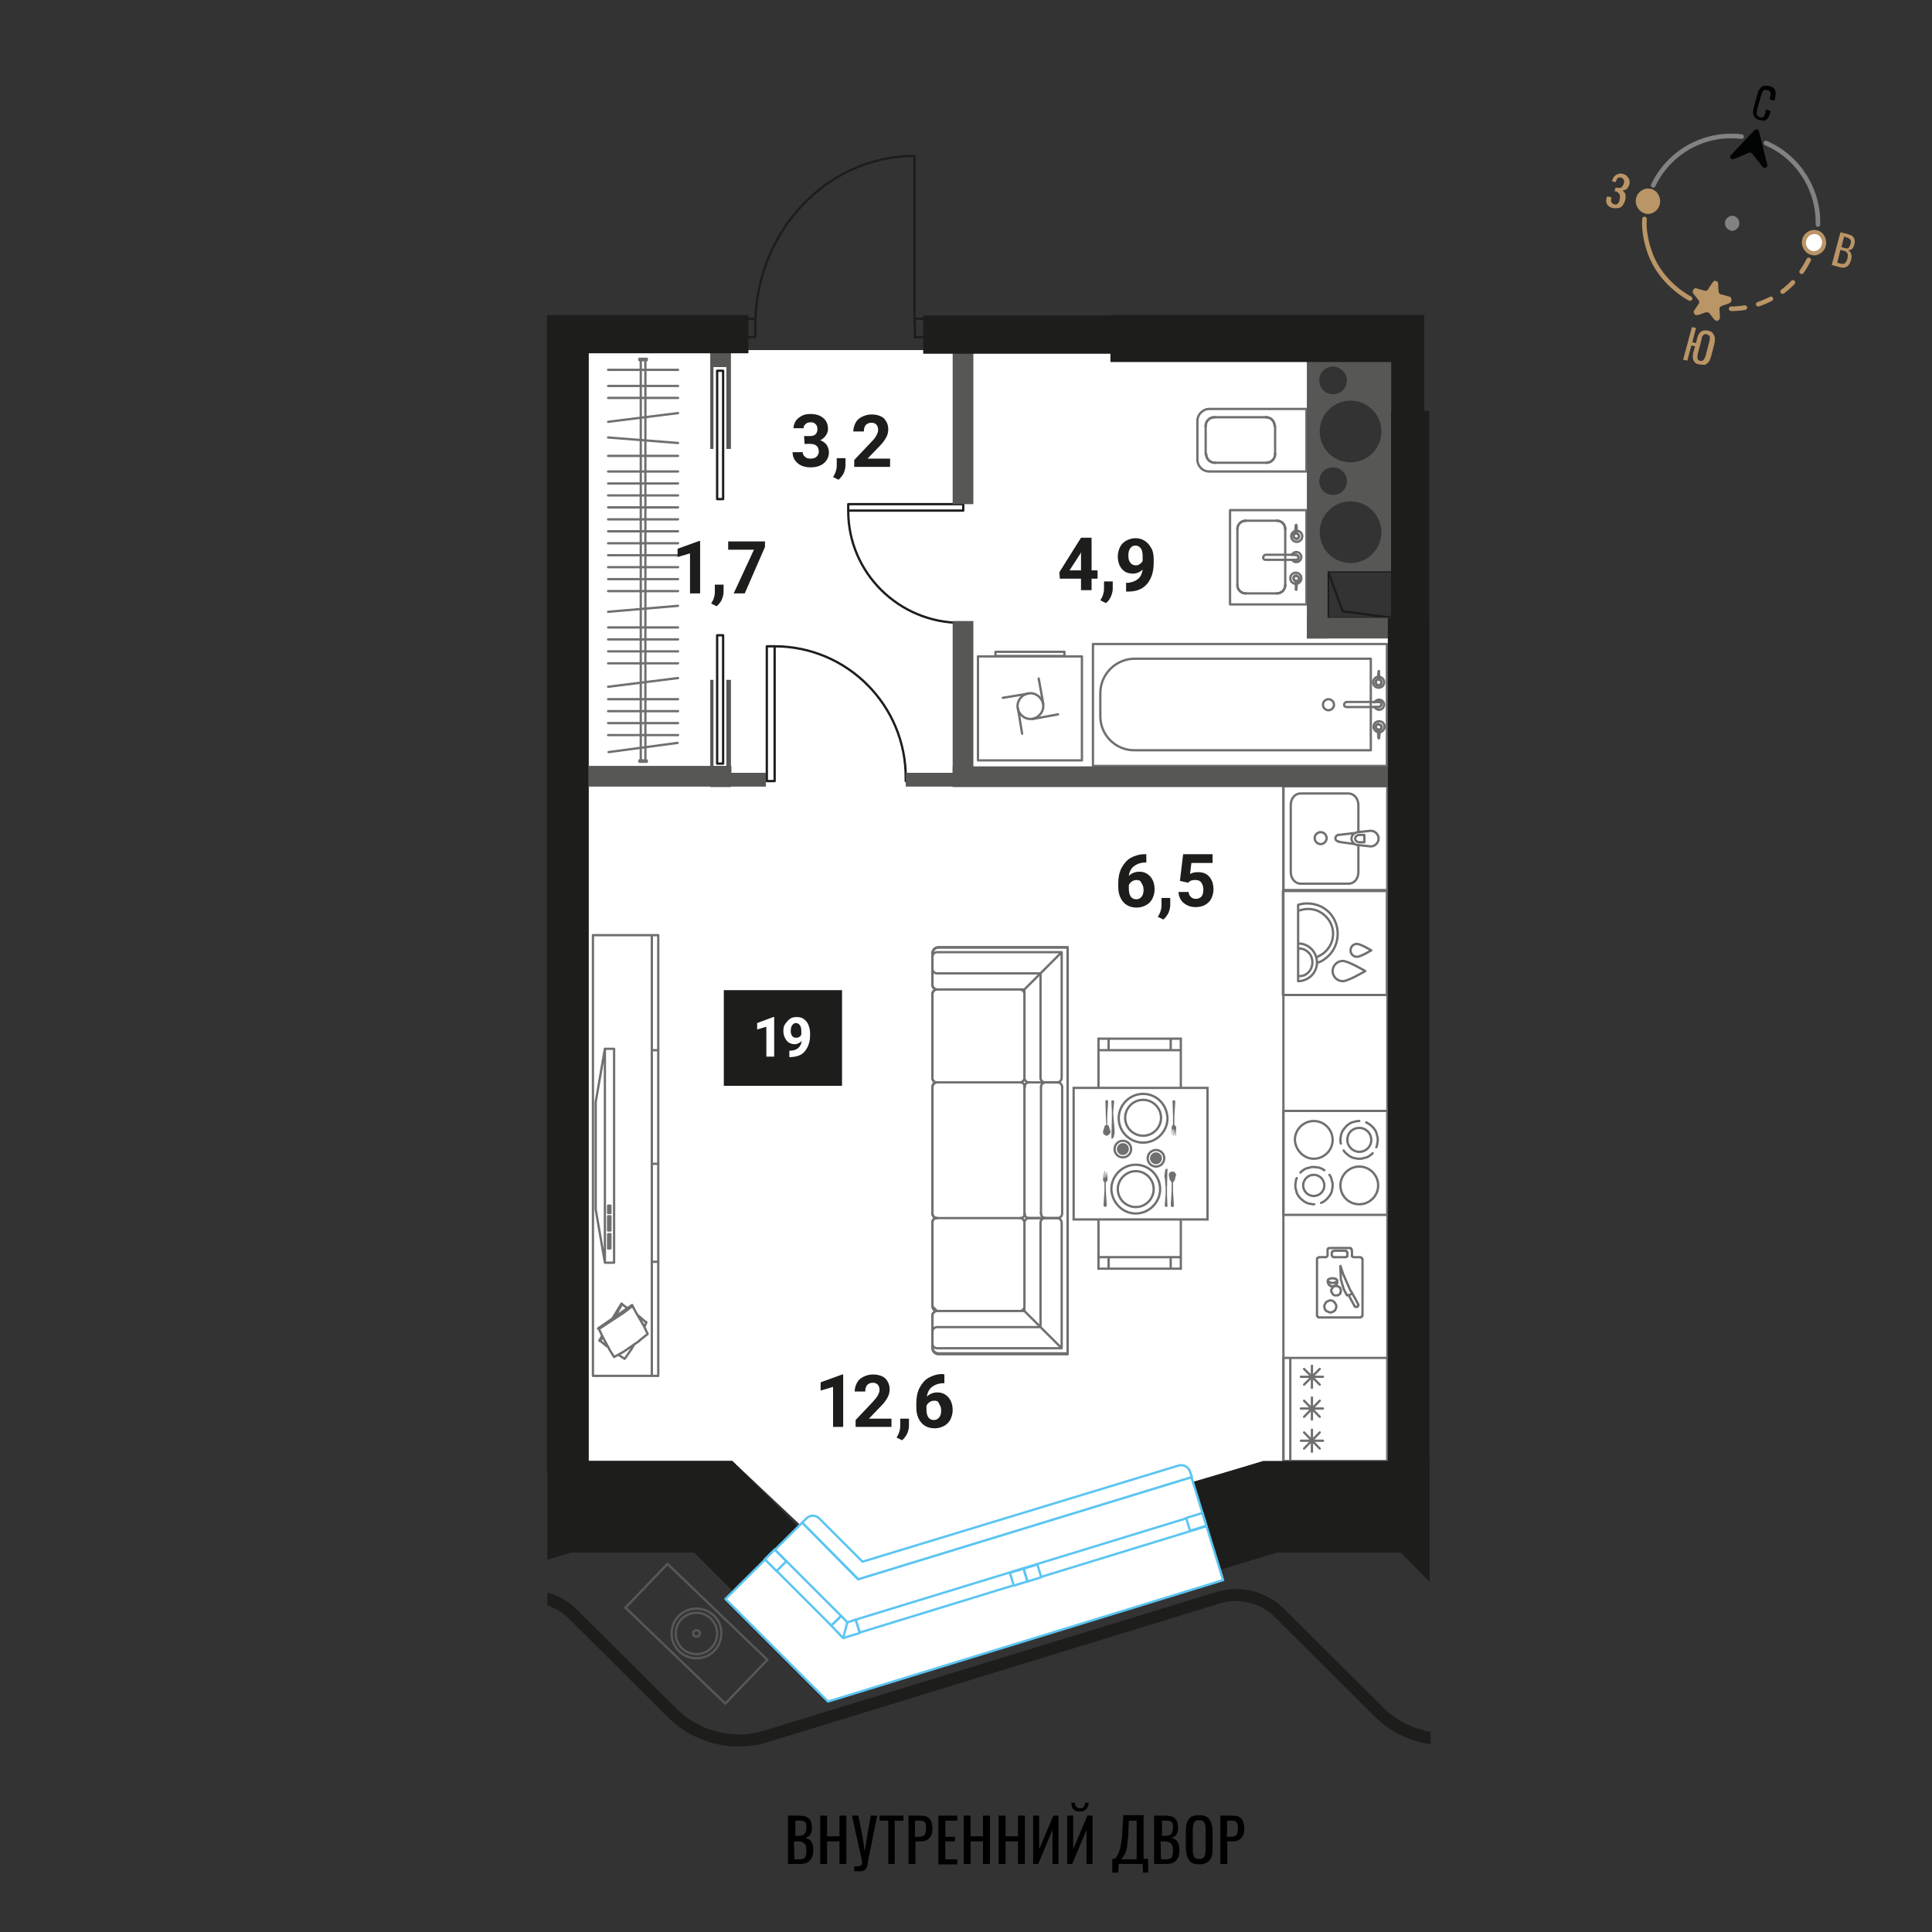 <svg version="1.1" id="Layer_1" xmlns="http://www.w3.org/2000/svg" x="0" y="0" viewBox="0 0 420 420" style="enable-background:new 0 0 420 420" xml:space="preserve"><rect x="0" y="0" width="420" height="420" fill="#333333" stroke="none"/><style>.st0{fill:#fff}.st1{stroke-linecap:round;stroke-linejoin:round;fill:none;stroke:#706f6f;stroke-width:.5;stroke-miterlimit:10}.st3{fill:#706f6f}.st4{fill:none;stroke:#1d1d1b;stroke-width:.5;stroke-linecap:round;stroke-linejoin:round;stroke-miterlimit:10}.st6{fill-rule:evenodd;clip-rule:evenodd;fill:#575756}.st7{fill:#1d1d1b}.st10{stroke-miterlimit:10}.st10,.st11,.st9{stroke-width:.5;stroke-linecap:round;stroke-linejoin:round}.st9{fill:none;stroke:#575756;stroke-miterlimit:10}.st10,.st11{fill:#fff;stroke:#5bc5f2}.st11{stroke-miterlimit:10}.st18{fill:#ba9566}.st19{fill:#818383}</style><g id="Layer_1_00000077298377098081950180000000400941745383957687_"><path class="st0" d="M128 76.1h157.6v61.6h16.8v180h-27.8l-88.1 25.6-27.3-25.7H128z"/><path class="st1" d="M237.6 140h63.9v26.5h-63.9z"/><path class="st1" d="M239.2 150.7v5c0 4.1 3.3 7.4 7.4 7.4H298v-19.9h-51.5c-4 .1-7.3 3.4-7.3 7.5z"/><path class="st1" d="M288.8 152c-.6 0-1.2.5-1.2 1.2 0 .6.5 1.2 1.2 1.2.6 0 1.2-.5 1.2-1.2s-.6-1.2-1.2-1.2zm10 .6h.9m0 1.1c.3 0 .6-.3.6-.6s-.2-.6-.6-.6m0 1.2h0m0 0h-.9"/><path class="st1" d="M298.8 153.7c.2.3.6.6 1 .6.6 0 1.1-.5 1.1-1.1s-.5-1.1-1.1-1.1c-.4 0-.8.2-1 .6m0-.1h0"/><path class="st1" d="M299.7 152.6h-6.9c-.3 0-.6.3-.6.6h0c0 .3.2.5.5.5h6.9m.1 0c.3 0 .6-.3.6-.6s-.2-.6-.6-.6m0 .1h0m.1-4.9v-.6m-.1 1.9c.4 0 .6-.3.6-.7 0-.3-.2-.6-.6-.6m-.1 0c-.3 0-.6.3-.6.6 0 .4.3.7.6.7m0-1.9v.6m0-.6h0m0 0h0m0 0h0"/><path class="st1" d="M299.6 147.1c-.6.1-1.1.6-1.1 1.2 0 .7.5 1.2 1.2 1.2s1.2-.5 1.2-1.2c0-.6-.5-1.1-1.1-1.2m.1 0h0"/><path class="st1" d="M299.7 149c.4 0 .6-.3.6-.7s-.3-.6-.6-.6m0 0c-.4 0-.6.3-.6.6 0 .4.3.7.6.7m.1-3.1c0-.1 0-.1 0 0h-.1m0 0h0M299.7 145.9c0 .3-.1.7-.1 1v.8m0 0h0m.2 0h0-.2m.2 0h0m0 0v-.8c0-.3 0-.7-.1-1m.1 0h0m.1 13.3h0m0 0c.6-.1 1.1-.6 1.1-1.2 0-.7-.5-1.2-1.2-1.2s-1.2.5-1.2 1.2c0 .6.5 1.1 1.1 1.2m-.1 0h0m0 0h0m0 0h0m0-.5v.6"/><path class="st1" d="M299.7 157.4c-.4 0-.6.3-.6.6s.2.6.5.6m.2.1c.3 0 .6-.3.6-.6 0-.4-.3-.6-.6-.6m.1 1.7v-.6"/><path class="st1" d="M299.7 157.4c-.4 0-.6.3-.6.6 0 .4.3.6.6.6m0 .1c.4 0 .6-.3.6-.6 0-.4-.3-.6-.6-.6m.1 3h0m0 0c0-.3.1-.7.1-1v-.8m-.1 0h0m-.2 0c.1 0 .1 0 0 0h.2m-.2 0h0m0 0v.8c0 .3 0 .7.1 1m0 0h0m0 0h.1m-32.4-49.6H284v20.5h-16.6zm12 15.2v1.1m0-1.1v1.1m-1.8 1.8h0m0 0h-6.8m6.8 0h-6.8m-1.8-1.8h0m0 0v-1.1m0 1.1v-1.1m0 0V115m0 11.1V115m1.8-1.8h0m0 0h6.8m-6.8 0h6.8m1.8 1.8h0m0 0v11.1m0-11.1v11.1"/><path class="st1" d="M277.6 129c1 0 1.8-.8 1.8-1.8"/><path class="st1" d="M277.6 129c1 0 1.8-.8 1.8-1.8m-10.4 0c0 1 .8 1.8 1.8 1.8"/><path class="st1" d="M269 127.2c0 1 .8 1.8 1.8 1.8m0-15.8c-1 0-1.8.8-1.8 1.8"/><path class="st1" d="M270.8 113.2c-1 0-1.8.8-1.8 1.8m10.4 0c0-1-.8-1.8-1.8-1.8"/><path class="st1" d="M279.4 115c0-1-.8-1.8-1.8-1.8m3.3 7.4h.9m0 1.1c.3 0 .5-.2.5-.5s-.2-.5-.5-.5m0 1h0m0 0h-.9"/><path class="st1" d="M280.9 121.7c.2.3.5.5.9.5.6 0 1.1-.5 1.1-1.1s-.5-1.1-1.1-1.1c-.4 0-.7.2-.9.5m0 .1h0"/><path class="st1" d="M281.8 120.6h-6.6c-.3 0-.6.3-.6.6h0c0 .3.2.5.5.5h6.7m0 0c.3 0 .5-.2.5-.5s-.2-.5-.5-.5m0-.1h0m.1-4.7v-.5m-.1 1.8c.3 0 .6-.3.6-.6s-.2-.6-.5-.6m-.2-.1c-.3 0-.5.3-.5.6s.3.6.6.6m-.1-1.7v.5m0-.5h0m0 0h0m0 0h0"/><path class="st1" d="M281.7 115.4c-.6.1-1 .6-1 1.2s.5 1.2 1.2 1.2c.6 0 1.2-.5 1.2-1.2 0-.6-.4-1.1-1-1.2m-.2 0h0"/><path class="st1" d="M281.8 117.2c.3 0 .6-.3.6-.6s-.3-.6-.6-.6m0-.1c-.3 0-.6.3-.6.6s.3.6.6.6m0-2.9s0-.1 0 0h-.1m0 0h0"/><path class="st1" d="M281.7 114.2c0 .3-.1.6-.1 1v.8m.1-.1h0m.2 0c-.1 0-.1 0 0 0h-.2m.2 0h0m0 0v-.8c0-.3 0-.6-.1-1m0 .1h0m.1 12.7h0m0 0c.6-.1 1-.6 1-1.2s-.5-1.2-1.2-1.2c-.6 0-1.2.5-1.2 1.2 0 .6.4 1.1 1 1.2m.2 0h0m0 0h0m0 0h0m0-.5v.5"/><path class="st1" d="M281.8 125.1c-.3 0-.6.3-.6.6s.2.6.5.6m.2.1c.3 0 .5-.3.5-.6s-.3-.6-.6-.6m.1 1.7v-.5"/><path class="st1" d="M281.8 125.1c-.3 0-.6.3-.6.6s.3.6.6.6m0 .1c.3 0 .6-.3.6-.6s-.3-.6-.6-.6m0 2.9h0"/><path class="st1" d="M281.8 128.1c0-.3.1-.6.1-1v-.8m0 .1h0m-.2 0s.1 0 0 0h.2m-.2 0h0m0 0v.8c0 .3 0 .6.1 1m-.1-.1h0"/><path class="st1" d="M281.7 128.1s.1.1 0 0h.1m-21.5-32.4v-4.2c0-1.4 1.2-2.6 2.6-2.6H284v13.6h-21.1c-1.5 0-2.6-1.2-2.6-2.6h0v-4.2h0zm16.9 0v-3.1m0 3.1v-3.1m-2-1.9h0m0 0h-11.1m11.1 0h-11.1m-2 1.9h0m0 0v3.1m0-3.1v3.1m0 0v3m0-3v3m2 1.9h0m0 0h11.1m-11.1 0h11.1m2-1.9h0m0 0v-3m0 3v-3"/><path class="st1" d="M275.2 90.7c1.1 0 1.9.9 1.9 1.9"/><path class="st1" d="M275.2 90.7c1.1 0 1.9.9 1.9 1.9m-15 0c0-1.1.9-1.9 1.9-1.9"/><path class="st1" d="M262.1 92.6c0-1.1.9-1.9 1.9-1.9m.1 9.9c-1.1 0-1.9-.9-1.9-1.9"/><path class="st1" d="M264.1 100.6c-1.1 0-1.9-.9-1.9-1.9m15 0c0 1.1-.9 1.9-1.9 1.9"/><path class="st1" d="M277.2 98.7c0 1.1-.9 1.9-1.9 1.9m-62.7 42.1h22.6v22.6h-22.6zm3.8-1h15v.9h-15zm7.1 9.1-5.5.9m6.5 4.6 5.5-1m-8.7-1.3.9 5.5m4.6-6.5-1-5.5"/><path class="st1" d="M221.2 153.5c0 1.5 1.3 2.8 2.8 2.8s2.8-1.3 2.8-2.8-1.3-2.8-2.8-2.8-2.8 1.3-2.8 2.8m57.8 17.1h22.6v147H279z"/><path class="st1" d="M279 295.2h22.6v22.6H279zm8.6 18h-4.8m2.4 2.4v-4.8m1.7 4.1-3.4-3.5m3.4 0-3.4 3.5m4.1-8.7h-4.8m2.4 2.4v-4.8m1.7 4.2-3.4-3.5m3.4 0-3.4 3.5m4.1-8.7h-4.8m2.4 2.4v-4.8m1.7 4.1-3.4-3.4m3.4 0-3.4 3.4m-3-5.8v22.4m-1.5-76.1h22.6v22.6H279z"/><path class="st1" d="M287.2 261.5c.2-.1.5-.2.7-.4.2-.1.4-.3.6-.5s.3-.4.5-.6c.1-.2.3-.4.4-.7.1-.2.2-.5.2-.8.1-.3.1-.5.1-.8s0-.6-.1-.8c-.1-.3-.1-.5-.2-.8-.1-.2-.2-.5-.4-.7m-7.1.7c-.1.2-.2.5-.2.8-.1.3-.1.5-.1.8s0 .6.1.8c.1.3.1.5.2.8.1.2.2.5.4.7.1.2.3.4.5.6s.4.3.6.5c.2.1.4.3.7.4.2.1.5.2.8.2.3.1.5.1.8.1m2.2-7.4c-.2-.1-.4-.3-.7-.4-.2-.1-.5-.2-.8-.2-.3-.1-.5-.1-.8-.1s-.6 0-.8.1c-.3.1-.5.1-.8.2-.2.1-.5.2-.7.4-.2.1-.4.3-.6.5"/><circle class="st1" cx="285.6" cy="257.7" r="2.3"/><path class="st1" d="M295.5 261.8c2.2 0 4.1-1.8 4.1-4.1 0-2.2-1.8-4.1-4.1-4.1-2.2 0-4.1 1.8-4.1 4.1s1.8 4.1 4.1 4.1zm-9.9-9.9c2.2 0 4.1-1.8 4.1-4.1 0-2.2-1.8-4.1-4.1-4.1-2.2 0-4.1 1.8-4.1 4.1.1 2.2 1.9 4.1 4.1 4.1zm9.9-8.2c-.3 0-.6 0-.8.1-.3.1-.5.1-.8.2-.2.1-.5.2-.7.4-.2.1-.4.3-.6.5s-.3.4-.5.6c-.1.2-.3.4-.4.7-.1.2-.2.5-.2.8-.1.3-.1.5-.1.8s0 .6.1.8m7.7.8c.1-.2.2-.5.2-.8.1-.3.1-.5.1-.8s0-.6-.1-.8c-.1-.3-.1-.5-.2-.8-.1-.2-.2-.5-.4-.7-.1-.2-.3-.4-.5-.6-.2-.2-.4-.3-.6-.5-.2-.1-.4-.3-.7-.4m-4.9 6.1c.1.2.3.4.5.6.2.2.4.3.6.5.2.1.4.3.7.4.2.1.5.2.8.2.3.1.5.1.8.1s.6 0 .8-.1c.3-.1.5-.1.8-.2.2-.1.5-.2.7-.4.2-.1.4-.3.6-.5"/><path class="st1" d="M295.5 250.4c1.4 0 2.6-1.1 2.6-2.6 0-1.4-1.1-2.6-2.6-2.6s-2.6 1.1-2.6 2.6c0 1.4 1.2 2.6 2.6 2.6zm-16.6-56.7h22.6v22.6h-22.6z"/><path class="st1" d="M286.4 209.3c1-.3 1.8-.9 2.5-1.6 1.2-1.2 1.9-2.9 1.9-4.7s-.7-3.5-1.9-4.7c-1.2-1.2-2.9-1.9-4.7-1.9-.7 0-1.3.1-2 .3v16.6c1.1 0 2.2-.5 2.9-1.2.8-.8 1.2-1.8 1.2-2.9 0-1.1-.5-2.2-1.2-2.9-.8-.8-1.8-1.2-2.9-1.2"/><path class="st1" d="M286.4 208c.7-.3 1.3-.7 1.8-1.2 1-1 1.6-2.3 1.6-3.8s-.6-2.8-1.6-3.8-2.3-1.6-3.8-1.6c-.6 0-1.2.1-1.8.3m-.1 14.3c.8 0 1.5-.3 2-.9.5-.5.8-1.3.8-2.1s-.3-1.6-.8-2.1-1.2-.9-2-.9m9.4 2.7c-1.2 0-2.2 1-2.2 2.2s1 2.2 2.2 2.2 4.9-2.2 4.9-2.2-3.7-2.2-4.9-2.2zm3.1-3.7c-.8 0-1.4.6-1.4 1.4 0 .8.6 1.4 1.4 1.4s3.1-1.4 3.1-1.4-2.3-1.4-3.1-1.4zm-16-34.3h22.6v22.6H279z"/><path class="st1" d="M295.3 180.7V175c0-1.4-1-2.5-2.1-2.5h-10.5c-1.2 0-2.1 1.1-2.1 2.5v14.6c0 1.4 1 2.5 2.1 2.5h10.5c1.2 0 2.1-1.1 2.1-2.5v-5.8"/><path class="st1" d="M287.1 180.9c-.7 0-1.3.6-1.3 1.3s.6 1.3 1.3 1.3c.7 0 1.3-.6 1.3-1.3s-.6-1.3-1.3-1.3zM298 184h0m0 0c.9 0 1.7-.8 1.7-1.7s-.8-1.7-1.7-1.7m-2.8.3 2.8-.3m-2.8.3h0m0 0c-.2 0-.4.1-.6.2m-3.6.4 3.5-.4m-3.5.4h0m0 0c-.4 0-.7.4-.7.7 0 .4.3.7.7.7m3.5.6-3.5-.5m3.5.5h0m0 0c.2.1.4.2.6.2m2.9.3-2.8-.3m1.4-2.2h-1.1m0 1.6h1.1m0 0v-1.6m-1.1 0c-.5 0-.9.4-.9.8s.4.8.9.8m-1-2c-.4.3-.7.7-.7 1.2s.3.9.7 1.2m-5.8 94.8v.1m0 0-.1.2m0 0 .1.2m0 0v.2m0 0 .1.1m0 0 .1.2m0 0 .1.1m0 0 .2.1m0 0 .1.1m0 0h.2m0 0 .2.1m0 0 .2-.1m0 0h.1m0 0 .2-.1m0 0 .1-.1m0 0 .2-.1m0 0 .1-.2m0 0 .1-.1m0 0v-.2m0 0v-.2m0 0v-.2m0 0v-.1m-1.2.6h-.1m.1 0h0m.1 0h-.1m.1 0h0m.1 0h-.1m.1 0h0m.1 0h-.1m.1 0h0m.1 0h-.1m-.5 0-.1-.1m.2.1-.1-.1m.1.1h0m.6 0h-.1m.2 0h-.1m.1-.1v.1m-1-.1h-.1m.2 0h-.1m1.1 0h-.1m.2 0h-.1m-1.2-.1h-.1m.1.1v-.1m1.4 0-.1.1m.2-.1h-.1m-1.5 0-.1-.1m1.8 0-.1.1m-1.7-.1-.1-.1m2 0-.1.1m-1.9-.2h0m0 .1v-.1m2 0v.1m0-.1h0m-2 0v-.1m2 0v.1m-2-.1v-.1m0 .1h0m2 0h0m-.1-.1.1.1m-1.9-.2h0m-.1.1.1-.1m1.7 0 .1.1m-.1-.1h0m-1.5-.1h0m-.2.1.2-.1m1.4 0 .1.1m-.2-.1h.1m-1.3 0 .2-.1m-.3.1h.1m1.1 0h.1m-.2-.1.1.1m-.5-.1h.1m-.2 0h.1m-.3 0h.2m-.3 0h.1m.5 0h.2m-.3 0h.1m-.5 4.8h-.2m0 0h-.2m0 0-.2.1m0 0-.2.1m0 0-.2.1m0 0-.2.2m0 0-.1.2m0 0-.1.2m0 0-.1.2m0 0v.2m0 0v.2m0 0 .1.3m0 0 .1.2m0 0 .1.2m0 0 .2.1m0 0 .2.1m0 0 .2.1m0 0 .2.1m0 0h.2m0 0h.2m0 0 .3-.1m0 0 .2-.1m0 0 .1-.1m0 0 .2-.1m0 0 .1-.2m0 0 .1-.2m0 0 .1-.3m0 0v-.2m0 0v-.2m0 0-.1-.2m0 0-.1-.2m0 0-.1-.2m0 0-.2-.2m0 0-.1-.1m0 0-.2-.1m0 0-.3-.1m1.2-3.1-.1-.1m0 0-.2.1m0 0h-.2m0 0-.2.1m0 0-.1.1m0 0-.1.1m0 0-.1.2m0 0-.1.1m0 0-.1.2m0 0v.2m0 0v.2m0 0 .1.1m0 0 .1.2m0 0 .1.2m0 0 .1.1m0 0 .1.1m0 0 .2.1m0 0h.2m0 0h.2m0 0h.1m0 0h.2m0 0 .2-.1m0 0 .1-.1m0 0 .2-.1m0 0 .1-.2m0 0v-.2m0 0 .1-.1m0 0v-.2m0 0v-.2m0 0-.1-.2m0 0v-.1m0 0-.1-.2m0 0-.2-.1m0 0-.1-.1m0 0-.2-.1m0 0h-.2m2.8-8.3h-4.3m7.1 14.6v-12.1m0 0v-.1m0 0-.1-.1m0 0v-.1m0 0h-.1m0 0-.1-.1m0 0h0m0 0-.1-.1m0 0h-.1m0 0h-1.4m-1.8 0H290m-1.9 0h-1.3m7.5 0h-.1m0 0h0m0 0-.1-.1m0 0h-.1m0 0-.1-.1m0 0v-.1m0 0v-.1m0 0v-.1m0 0v-1m0 0-.1-.1m0 0v-.1m0 0v-.1m0 0-.1-.1m0 0h-.1m0 0v-.1m0 0h-.1m0 0h-.1m-4.3 0h-.1m0 0h-.1m0 0-.1.1m0 0h-.1m.1 0-.1.1m0 0-.1.1m0 0v.1m0 0v.1m0 0v1m0 0v.1m0 0v.1m0 0-.1.1m0 0-.1.1m0 0h0m0 0-.1.1m0 0h-.1m0 0h-.1m-1.3 0h-.1m0 0-.1.1m0 0h-.1m0 0-.1.1m0 0h0m0 0-.1.1m0 0v.1m0 0v.1m0 0v12.1m0 0v.1m0 0v.1m0 0 .1.1m0 0h0m0 0 .1.1m0 0 .1.1m0-.1.1.1m0 0h.1m0 0h8.9m0 0h.1m0 0 .1-.1m0 0h0m0 0 .1-.1m0 0h.1m0 0v-.1m0 0 .1-.1m0 0v-.1m-6.2-14h2.5m0 0h.1m0 0v.1m0 0h.1m0 0 .1.1m0 0 .1.1m0 0h0m0 0v.1m0 0v.1m0 0v.4m0 0v.1m0 0v.1m0 0-.1.1m.1 0-.1.1m0 0h-.1m0 0-.1.1m0 0h0m0 0h-.1m-2.5 0h-.1m0 0h-.1m0 0-.1-.1m0 0h0m0 0-.1-.1m0 0v-.1m0 0-.1-.1m0 0v-.1m0 0v-.4m0 0v-.1m0 0 .1-.1m0 0v-.1m0 .1.1-.1m0 0v-.1m0 0h.1m0 0 .1-.1m0 0h.1m1.4 3.3v1m0 0 .1 2m0 0 .6 2m0 0 .7 1.4m0 0h0m0 0 .1-.1m0 0h0m0 0h.1m0 0 .1.1m0 0h0m0 0h.1m0 0h0m.8-.4-.5-.8m0 0L292 277m0 0-.6-1.8m1.8 6.4 1.2 2.2m0 0v.1m0 0h.1m0 0v.1m0 0 .1.1m0 0h0m0 0h.1m0 0h.1m0 0h.1m0 0h0m0 0h.1m0 0h.1m0 0v-.1m0 0 .1-.1m0 0h0m0 0 .1-.1m0 0v-.1m0 0v-.1m0 0h0m0 0-.1-.1m0 0v-.1m0 0h0m0 0-1.2-2.2m0 0-.8.4M140.6 78H139v.3h1.6zm0 87.3H139v.3h1.6zm-.3-.2V78.3m-1 86.8V78.3m-7 85.2 15-2m-15.1-1.7h15.2m-15.2-2.6h15.2m-15.2-2.6h15.2m-15.2-2.6h15.2m-15.2-2.7 15.2-1.9m-15.2-55.7 15.2-1.9m-15.2 54.4h15.2m-15.2-2.6h15.2m-15.2-2.6h15.2m-15.2-2.6h15.2m-15.2-3.4 15.2-1.3m-15.2-36.6 15.2 1.2m-15.2 32.2h15.2m-15.2-2.6h15.2m-15.2-2.6h15.2m-15.2-2.6h15.2m-15.2-2.6h15.2m-15.2-2.6h15.2m-15.2-2.6h15.2m-15.2-2.6h15.2m-15.2-2.6h15.2m-15.2-2.6h15.2m-15.2-2.6h15.2m-15.2-3.4h15.2m-15.2-12.6h15.2m-15.2-2.6h15.2m-15.2-3.5h15.2m-18.5 122.9h14.2v95.8h-14.2zm12.8.2v95.6m0-46.1h1.3m-1.3-24.7h1.3m-1.3 46h1.3m-2.5 13.2h0m0 0v-.1m-5.1-3.7-.1-.1m-2.1 3.3h0m.3-.5 1-1.6m.8-1.2h0m0 0h0m-4.9 7.8.1.1m0 0h0m.3-.6.2-.3m2.2-3.7h0m.3-.5 1.4-2.3m.3-.6h0m-4.7 8h-.1m.1 0h0m2.7-4.6h0m.3-.5 1-1.7m.7-1.1h0m-4.8 7.9h-.1m0-.1h0m0 0 .6-1m1.9-3.2h0m.3-.5 2-3.3m-4.8 8h.1m-.1 0 .6-1m2-3.3h0m.2-.4 2-3.3m-4.7 8 .6-.9m2-3.5h0m.3-.4 1.8-3.1m0 0 .1.1m0 0v-.1m0 0v-.1m-.1 0h0m0 0v.1m-4.6 8 1.2 1m-1.2-1 .5-.9m.7 1.9.6.4m2.1 1.6 1.4.9m0 0 1.4-2m0 0 .7-1.2m2.2-3.8.4-.9m0 0-1.4-1.2m0 0-.5-.4m-2.2-1.5-1.2-.9m0 0-1.2 2.1m0 0-.4.8m-.3.4h0m-1.9 1.3 4.9-3.3m1.3-.7h0m0 0h0m3.2 5.9h0m0 0h0m-3.2-5.8v-.1m-7.4 4.8v.1m0-.1-.1-.1m.1.1h0m.5-.3 6.3-4.3m.5-.3v-.1m-7.3 5h-.1m.1 0h0m1.1-.7 5.2-3.5m1-.7h0m-7.4 4.9h0m-.1-.1h.1m-.1 0 7.4-5.1m-7.3 5.1h0m0 0 7.3-5m-7.3 5 7.3-4.9m.1 0v.1m0-.1h-.1m.1.1v-.1m0 0v-.1m-.1-.1v.1m0 0v.1m-7.2 5 .7 1.5m-.7-1.5 2-1.3m-1.3 2.8 1.6 3m0 0 1 1.6m0 0 2-1.1m0 0 3.5-2.4m-.1 0 1.9-1.5m0 0-.8-1.7m0 0-1.7-2.9m0 0-.8-1.5m0 0-1.8 1.4m0 0-3.5 2.3"/><path class="st1" d="M129.5 262.9v-23.3h0l2-11.6h2v46.5h0-2zm3.2 8.5v-3.1m0 0h-.5m0 0v3.1m0 0h.5m0-3.9v-3.1m0 0h-.5m0 0v3.1m0 0h.5m0-3.8v-1.6m0 0h-.5m0 0v1.6m0 0h.5m-1.2-35.7v46.5"/><path d="M233.4 236.5h29.1v28.6h-29.1zm5.4 28.6h17.9v10.7h-17.9zm0 8.2h17.9m-17.9 2.5v-2.5m17.9 0v2.5m-17.9-50h17.9v10.7h-17.9zm17.9 2.5h-17.9m17.9-2.5v2.5m-17.9 0v-2.5m15.7 50v-2.5m-13.5 2.5v-2.5m13.5-44.9V226m-13.5 2.4V226" style="fill:none;stroke:#706f6f;stroke-width:.5;stroke-miterlimit:10"/><path class="st3" d="M255.3 239.2h.1v.1l.1.1v.1l-.2 3.2v1.8l.3.4h.1v.1l-.1 1.9h-.1l-.1-1.4-.1 1.4-.1-1.4h-.1v1.4h-.1v-1.4h-.1l-.1 1.4-.1-1.9v-.1l.3-.4v-1.8l-.1-3.2h-.1l.1-.1v-.1l.1-.1h.3m-13.6 4.1v-1.7l-.1-2.1v-.2h.1v-.1h.3-.1.2v.1h.1v.2l-.2 2.4v.2l.1 1.2h-.4l-.1 4.1v.1h.3v-.1h.1l.1-.1h-.1.1v-.1l.2-.8v-.9l-.2-2.2m-.8 3.1.1-.1v-.4l-.3-.9v-.1l-.1-.2-.2-.1-.1-.1v-1.8l.2-3.2v-.2h-.1v-.1.1-.1h-.1l-.1-.1h-.1v.1h-.1l-.1.1v.2l.1 3.2.1 1.8-.1.1-.2.1-.1.1v.2l-.3.9v.5l.1.1.1.1.1.1.1.1h.2l.1.1h.2l.1-.1h.1l.1-.1.1-.1.1-.1.1-.1m2.8 2.1c-.7 0-1.3.6-1.3 1.3s.6 1.3 1.3 1.3 1.3-.6 1.3-1.3c0-.8-.6-1.3-1.3-1.3"/><path class="st1" d="M244.1 248c-1 0-1.8.8-1.8 1.8s.8 1.8 1.8 1.8 1.8-.8 1.8-1.8-.8-1.8-1.8-1.8m4.4-8.9c-2.2 0-3.9 1.8-3.9 3.9 0 2.2 1.8 3.9 3.9 3.9 2.2 0 3.9-1.8 3.9-3.9 0-2.1-1.7-3.9-3.9-3.9"/><path class="st1" d="M248.5 237.8c-2.9 0-5.3 2.4-5.3 5.3s2.4 5.3 5.3 5.3 5.3-2.4 5.3-5.3c-.1-3-2.4-5.3-5.3-5.3"/><path class="st3" d="M240.2 262.3h-.2v-.1l-.1-.1v-.1l.2-3.2V257l-.3-.3v-.2l.1-1.9.1 1.4h.1v-1.4h.1v1.4h.1l.1-1.4.1 1.4.1-1.4.2 1.9v.1h-.1v.1l-.3.3v1.8l.2 3.2v.2h-.1v.1h-.1l-.1.1h-.1v-.1m13.5-4.1v1.8l.1 2v.1h.1-.1v.2h-.1l-.1.1h-.1l-.1-.1h-.1v-.1h-.1v-.2l.2-2.4v-1.4h.3l.1-4.1h-.1v-.1l-.1.1h-.1l-.1.1-.1.1v.1l-.1.7-.1.7.1.2.2 2.2m.7-3.1v.5l.2.9.1.1.1.2.1.1.1.1v1.8l-.2 3.3.1.1v.1h.1v.1h.3l.1-.1v-.1h.1v-.1l-.2-3.3V257h.1l.1-.2.1-.1.1-.2.2-.9.1-.1v-.1l-.1-.1v-.2l-.1-.1-.1-.1-.1-.1-.1-.1h-.6l-.1.1h-.1l-.1.1-.1.1-.1.1m-2.8-2c.7 0 1.3-.6 1.3-1.3s-.6-1.3-1.3-1.3-1.3.6-1.3 1.3.6 1.3 1.3 1.3"/><path class="st1" d="M251.3 253.6c1 0 1.8-.8 1.8-1.8s-.8-1.8-1.8-1.8-1.8.8-1.8 1.8.8 1.8 1.8 1.8m-4.4 8.8c2.2 0 3.9-1.8 3.9-3.9 0-2.2-1.8-3.9-3.9-3.9s-3.9 1.8-3.9 3.9c0 2.2 1.8 3.9 3.9 3.9"/><path class="st1" d="M246.9 263.8c2.9 0 5.3-2.4 5.3-5.3s-2.4-5.3-5.3-5.3-5.3 2.4-5.3 5.3c.1 2.9 2.4 5.3 5.3 5.3m-43.3-28.5c-.5 0-.9-.4-.9-.9v-18.3c0-.5.4-1 1-1h0c-.5 0-1-.4-1-1h0V208v.6-1.3c0-.7.6-1.3 1.3-1.3h28.1v29.5-.1 59H204c-.7 0-1.3-.6-1.3-1.3v-1.3.6-6.4h0c0-.5.4-1 1-1l-1-1v-18.3c0-.5.4-.9.9-.9h.1c-.5 0-1-.4-1-1v-27.5c0-.5.4-1 .9-1h0z"/><path class="st1" d="M203.7 235.3c-.5 0-1 .4-1 1v27.5c0 .5.4 1 1 1m28.4 0v-29.5m-9.4 28.5v-27.6m8.2.2v27.4m-8.2 0v-27.6m3.6 27.6v-27.4m-4.5 28.4c.5 0 1-.4 1-1m7.1 1c.5 0 1-.4 1-1"/><path class="st1" d="M222.7 263.8c0 .5.4 1 1 1m2.6-1c0 .5.4 1 1 1m-5.5-29.5c.5 0 1 .4 1 1m7.1-1c.5 0 1 .4 1 1"/><path class="st1" d="M222.7 236.3c0-.5.4-1 1-1m2.6 1c0-.5.4-1 1-1M202.7 286v6.1m1-7.1h18m1-1v-18.2m8.1 27.3h-27.1m-1-1V286m1-1h19m0 0v-19.2m1-1h6.1m1 1v27.3m-27.1-4.6h22.5m0 0v-22.7m-3.5 19.2 8.1 8.1m-28.1-9.1c0 .5.4 1 1 1m18 0c.5 0 1-.4 1-1m0-18.2c0-.5-.4-1-1-1m-19 27.3c0 .5.4 1 1 1m0-8.1c-.5 0-1 .4-1 1m21-21.2c-.5 0-1 .4-1 1m8.1 0c0-.5-.4-1-1-1m-26.1 23.7c-.5 0-1 .4-1 1m24.5-24.7c-.5 0-1 .4-1 1m3.6-1h-6.1m-2 0h-18.1c-.5 0-.9.4-.9.9V284"/><path class="st1" d="M202.7 291.6v1.3c0 .7.6 1.3 1.3 1.3h28.1v-29.5m-29.4-50.6V208m1 7.1h18m1 1v18.2m8.1-27.3h-27.1m-1 1v6.1m1 1h19m0 0v19.2m1 30.5h6.1m1-30.5V207m-27.1 4.6h22.5m0 0v22.7m-3.5-19.2 8.1-8.1m-28.1 9.1c0-.5.4-1 1-1m18 0c.5 0 1 .4 1 1m0 18.2c0 .5-.4 1-1 1m-19-27.3c0-.5.4-1 1-1m0 8.1c-.5 0-1-.4-1-1m21 21.2c-.5 0-1-.4-1-1m8.1 0c0 .5-.4 1-1 1m-26.1-23.7c-.5 0-1-.4-1-1m24.5 24.7c-.5 0-1-.4-1-1m3.6 30.5h-6.1m6.1-29.5h-6.1m-2 0h-18.1c-.5 0-.9-.4-.9-.9v-18.3"/><path class="st1" d="M202.7 208.5v-1.3c0-.7.6-1.3 1.3-1.3h28.1v29.5m-2.1-.1h-3.2"/><path class="st4" d="M288.7 124.2h14v10.2h-14z" id="LWPOLYLINE_708_"/><path class="st4" d="m302.7 134.3-10.8-1.4-3.2-8.7" id="LWPOLYLINE_707_"/><path class="st4" d="M164.2 70.7c0-20.3 15.5-36.8 34.6-36.8v36.8" id="ARC_304_"/><path class="st4" d="M162.1 69.3h2.1v4h-2.1zm36.8 0h2.1v4h-2.1z"/><path class="st4" d="M196.9 169.8v-.6c.1-15.8-12.7-28.7-28.5-28.7" id="ARC_293_"/><path class="st4" d="M166.7 140.5h1.7v29.3h-1.7z" id="LWPOLYLINE_687_"/><path class="st4" d="M209.4 135.4h-.5c-13.5 0-24.5-10.9-24.5-24.3" id="ARC_265_"/><path class="st4" d="M184.4 109.6h25v1.4h-25z" id="LWPOLYLINE_668_"/><path class="st4" d="M155.9 80.6h1.3v27.9h-1.3z" id="LWPOLYLINE_635_"/><path class="st4" d="M155.9 138.1h1.3V166h-1.3z" id="LWPOLYLINE_634_"/><path d="M284.1 124.2h18.3V78h-18.3v46.2zm16.2-8.5a6.7 6.7 0 1 1-13.4 0 6.7 6.7 0 0 1 13.4 0zm-7.5-11.1c0 1.7-1.3 3-3 3s-3-1.3-3-3 1.3-3 3-3c1.6 0 3 1.3 3 3zm7.5-10.8a6.7 6.7 0 1 1-13.4 0 6.7 6.7 0 0 1 13.4 0zm-7.5-11.1c0 1.7-1.3 3-3 3s-3-1.3-3-3 1.3-3 3-3c1.6 0 3 1.4 3 3z" style="fill:#575756"/><path class="st6" d="M284.1 134.3h19.6v4.5h-19.6zm-77 32.3h96.6v4.5h-96.6zm-82.4-.1H159v4.5h-34.3z"/><path class="st6" d="M156.6 168h9.9v3h-9.9zm40.3 0h11.5v3h-11.5zm87.2-45.7h4.5v16.5h-4.5z"/><path class="st6" d="M207.1 135h4.5v36h-4.5zm-52.7-37.4h.7V79.8h2.8v17.8h1V74.4h-4.5zm0 50.2h.7v18.7h2.8v-18.7h1v23.3h-4.5zm52.7-72.4h4.5v34.2h-4.5z"/><path class="st7" d="M302.4 89.3h8.3v231.3h-8.3z"/><path class="st7" d="M301.7 134.3h9v186.3h-9zm.8-60.3h7.1v20.7h-7.1zm-183.6-5.4h9v251.5h-9z"/><path class="st7" d="M119 68.5h43.7v8.3H119zm81.7.1h43.7v8.3h-43.7z"/><path class="st7" d="M241.4 68.5h68.2v10.2h-68.2zM152.2 129H150v-8.7l-2.7.8v-1.8l4.7-1.7h.2V129zm3.6 2.8-1.2-.6.3-.5c.3-.6.5-1.3.5-1.9v-1.7h1.9v1.6c0 .6-.2 1.2-.4 1.7-.3.6-.7 1-1.1 1.4zm10.5-12.9-4.4 10.1h-2.4l4.4-9.5h-5.6v-1.8h8v1.2zm8.5-24.1h1.2c.6 0 1-.1 1.3-.4s.4-.7.4-1.1c0-.5-.1-.8-.4-1.1s-.6-.4-1.1-.4c-.4 0-.8.1-1.1.4s-.4.5-.4.9h-2.2c0-.6.2-1.1.5-1.6s.8-.8 1.3-1.1 1.2-.4 1.9-.4c1.2 0 2.1.3 2.8.9s1 1.4 1 2.4c0 .5-.2 1-.5 1.4s-.7.8-1.2 1c.6.2 1.1.6 1.4 1 .3.5.5 1 .5 1.6 0 1-.4 1.8-1.1 2.4s-1.7.9-2.9.9c-1.1 0-2.1-.3-2.8-.9s-1.1-1.4-1.1-2.4h2.2c0 .4.2.8.5 1 .3.3.7.4 1.2.4s1-.1 1.3-.4.5-.7.5-1.1c0-1.1-.6-1.7-1.9-1.7h-1.2l-.1-1.7zm7.5 9.5-1.2-.6.3-.5c.3-.6.5-1.3.5-1.9v-1.7h1.9v1.6c0 .6-.2 1.2-.4 1.7-.3.6-.7 1-1.1 1.4zm11.2-2.8h-7.8V100l3.7-3.9c.5-.5.9-1 1.1-1.4.2-.4.4-.8.4-1.2 0-.5-.1-.9-.4-1.2s-.6-.4-1.1-.4-.9.2-1.2.5c-.3.4-.4.8-.4 1.4h-2.3c0-.7.2-1.3.5-1.9s.8-1 1.4-1.3c.6-.3 1.3-.5 2-.5 1.2 0 2.1.3 2.7.8.6.6 1 1.4 1 2.4 0 .6-.1 1.1-.4 1.7-.3.6-.8 1.3-1.5 2l-2.6 2.7h4.9v1.8zm43.8 22.5h1.3v1.8h-1.3v2.5H235v-2.5h-4.6l-.1-1.4 4.7-7.5h2.3v7.1zm-4.8 0h2.5v-4l-.1.3-2.4 3.7zm7.9 7.1-1.2-.6.3-.5c.3-.6.5-1.3.5-1.9v-1.7h1.9v1.6c0 .6-.2 1.2-.4 1.7-.3.6-.6 1.1-1.1 1.4zm8-7.3c-.6.6-1.3.9-2.1.9-1 0-1.8-.3-2.4-1-.6-.7-.9-1.6-.9-2.8 0-.7.2-1.4.5-2s.8-1.1 1.4-1.4c.6-.3 1.2-.5 2-.5.7 0 1.4.2 2 .6s1 .9 1.4 1.6.5 1.5.5 2.4v.8c0 1.9-.5 3.4-1.4 4.5s-2.3 1.7-4 1.7h-.6v-1.9h.5c1.9-.3 2.9-1.2 3.1-2.9zm-1.5-.9c.4 0 .7-.1.9-.3.3-.2.5-.4.6-.7v-.9c0-.8-.1-1.4-.4-1.8-.3-.4-.7-.6-1.2-.6s-.8.2-1.1.6-.4.9-.4 1.6c0 .6.1 1.1.4 1.5.3.4.7.6 1.2.6zm2.3 62.7v1.9h-.2c-1 0-1.8.3-2.5.8-.6.5-1 1.2-1.1 2.1.6-.6 1.4-.9 2.3-.9 1 0 1.8.4 2.4 1.1.6.7.9 1.6.9 2.8 0 .7-.2 1.4-.5 2s-.8 1.1-1.4 1.4c-.6.3-1.2.5-2 .5-1.2 0-2.2-.4-2.9-1.2s-1.1-1.9-1.1-3.3v-.8c0-1.2.2-2.3.7-3.3.5-.9 1.1-1.7 2-2.2s1.9-.8 3-.8h.4v-.1zm-2.1 5.7c-.4 0-.7.1-1 .3s-.5.4-.7.8v.7c0 .8.1 1.3.4 1.8.3.4.7.6 1.2.6s.9-.2 1.2-.6c.3-.4.4-.9.4-1.5s-.2-1.1-.5-1.5c-.1-.4-.5-.6-1-.6zm5.8 8.6-1.2-.6.3-.5c.3-.6.5-1.3.5-1.9v-1.7h1.9v1.6c0 .6-.2 1.2-.4 1.7-.3.5-.6 1-1.1 1.4zm3.6-8.4.7-5.8h6.4v1.9H259l-.3 2.4c.5-.3 1.1-.4 1.7-.4 1.1 0 1.9.3 2.5 1s.9 1.6.9 2.8c0 .7-.2 1.4-.5 2s-.8 1-1.3 1.3-1.3.5-2 .5-1.3-.1-1.9-.4c-.6-.3-1.1-.7-1.4-1.2s-.5-1.1-.5-1.7h2.2c0 .5.2.8.5 1.1s.7.4 1.1.4c.5 0 .9-.2 1.2-.5.3-.4.4-.9.4-1.6 0-.6-.2-1.1-.5-1.5s-.8-.5-1.3-.5-1 .1-1.3.4l-.2.2-1.8-.4zm-73.2 118.7h-2.2v-8.7l-2.7.8v-1.8l4.7-1.7h.2v11.4zm10.5 0H186v-1.5l3.7-3.9c.5-.6.9-1 1.1-1.4.2-.4.4-.8.4-1.2 0-.5-.1-.9-.4-1.2s-.6-.4-1.1-.4-.9.2-1.2.5c-.3.4-.4.8-.4 1.4h-2.3c0-.7.2-1.3.5-1.9s.8-1 1.4-1.3 1.3-.5 2-.5c1.2 0 2.1.3 2.7.8.6.6 1 1.4 1 2.4 0 .6-.1 1.1-.4 1.7-.3.6-.8 1.3-1.5 2l-2.6 2.7h4.9v1.8zm2.3 2.9-1.2-.6.3-.5c.3-.6.5-1.3.5-1.9v-1.7h1.9v1.6c0 .6-.2 1.2-.4 1.7-.3.5-.6 1-1.1 1.4zm9.2-14.3v1.9h-.2c-1 0-1.8.3-2.5.8-.6.5-1 1.2-1.1 2.1.6-.6 1.4-.9 2.3-.9 1 0 1.8.4 2.4 1.1.6.7.9 1.6.9 2.8 0 .7-.2 1.4-.5 2s-.8 1.1-1.4 1.4-1.2.5-2 .5c-1.2 0-2.2-.4-2.9-1.2-.7-.8-1.1-1.9-1.1-3.3v-1c0-1.2.2-2.3.7-3.3.5-.9 1.1-1.7 2-2.2s1.9-.8 3-.8l.4.1zm-2.2 5.7c-.4 0-.7.1-1 .3-.3.2-.5.4-.7.8v.7c0 .8.1 1.3.4 1.8.3.4.7.6 1.2.6s.9-.2 1.2-.6.4-.9.4-1.5-.2-1.1-.5-1.5c-.1-.5-.5-.6-1-.6zm-36.9 71.7c-6.8 2.1-14.2.2-19.2-4.8l-21.6-21.5c-1.8-1.8-4.1-3.1-6.4-3.7v2.8c1.7.6 3.3 1.5 4.6 2.8l21.6 21.5c5.7 5.7 14.1 7.8 21.8 5.4l98.1-30.1c4.3-1.3 8.9-.2 12.1 3l21.6 21.5c3.4 3.4 7.6 5.4 12.2 6.1v-2.7c-3.8-.7-7.5-2.5-10.3-5.3l-21.6-21.5c-3.8-3.8-9.5-5.2-14.7-3.6l-98.2 30.1zm138.3-38.7 6.3 6.4v-26.3h-36.2l-15.2 4.6 5.8 19.1 12.4-3.8zM119 339.1l5.1-1.6h26.8l8.4 8.4 14.1-14.1-14.2-14.2H119z"/><path transform="rotate(-46.14 151.408 355.162)" style="fill:none;stroke:#575756;stroke-width:.5;stroke-linecap:round;stroke-linejoin:round;stroke-miterlimit:10" d="M144.8 340.1H158v30.1h-13.2z" id="LWPOLYLINE_621_"/><path class="st9" d="M151.4 349.7c-3 0-5.4 2.4-5.4 5.4s2.4 5.4 5.4 5.4 5.4-2.4 5.4-5.4c.1-3-2.4-5.4-5.4-5.4z" id="CIRCLE_153_"/><path class="st9" d="M151.4 350.6c-2.5 0-4.5 2-4.5 4.5s2 4.5 4.5 4.5 4.5-2 4.5-4.5c0-2.4-2-4.5-4.5-4.5z" id="CIRCLE_152_"/><path class="st9" d="M151.4 354.4c-.4 0-.7.3-.7.7 0 .4.3.7.7.7s.7-.3.7-.7c.1-.4-.3-.7-.7-.7z" id="CIRCLE_151_"/><path class="st10" d="m180 369.9 85.9-26.4-6.9-22.4-72.5 22.2-12.1-12.3-16.7 16.6z" id="LWPOLYLINE_610_"/><path transform="rotate(-45.001 174.625 345.138)" class="st11" d="M173.1 334.9h3v20.4h-3z"/><path transform="rotate(-45.001 168.606 339.184)" class="st11" d="M167.1 337.4h3v3.6h-3z"/><path class="st10" d="m187.5 339.5 68.7-20.9c1-.3 2.1.2 2.5 1.3l.4 1.2-72.5 22.2-12.2-12.3.9-.9c.8-.8 2-.8 2.8 0l9.4 9.4z" id="LWPOLYLINE_609_"/><path class="st10" d="m186 352.1 75.4-23.1.8 2.8-75.3 23.1z"/><path transform="rotate(-16.996 260.02 330.863)" style="fill:#fff;stroke:#5bc5f2;stroke-width:.5;stroke-linecap:round;stroke-linejoin:round;stroke-miterlimit:10" d="M258.2 329.4h3.7v2.9h-3.7z"/><path class="st10" d="m186.9 355-.9-2.9-1.8.6-1.3-1.4-2.2 2.1 2.6 2.7z"/><path transform="rotate(-17.001 221.463 342.84)" class="st10" d="M219.9 341.4h3.1v2.9h-3.1z"/><path transform="rotate(-17.001 224.464 341.931)" class="st10" d="M222.9 340.5h3.1v2.9h-3.1z"/><path style="fill:none;stroke:#5bc5f2;stroke-width:.5;stroke-linecap:round;stroke-linejoin:round;stroke-miterlimit:10" d="m184.2 352.7-.9 3.4"/></g><g id="Layer_2_00000177444301341582134930000017966862361782318758_"><path d="M171.3 405.2v-10.5h2.4c1 0 1.7.2 2.1.6.5.4.7 1.1.7 2 0 1.3-.5 2.1-1.5 2.2.6.2 1.1.4 1.4.9.3.4.4 1 .4 1.8 0 .9-.2 1.7-.7 2.2-.4.5-1.1.8-2 .8h-2.8zm1.4-6.1h.9c.6 0 1-.1 1.3-.4.2-.3.4-.7.4-1.4v-.5c0-.1-.1-.3-.1-.4s-.1-.2-.2-.3c-.1-.1-.2-.1-.3-.2-.1 0-.2-.1-.4-.1h-1.4v3.3h-.2zm0 5.1h1c.6 0 1.1-.1 1.3-.4s.3-.8.3-1.5-.1-1.2-.4-1.5c-.3-.3-.7-.5-1.4-.5h-.9l.1 3.9zm5.6 1v-10.5h1.5v4.5h2.7v-4.5h1.5v10.5h-1.5v-4.9h-2.7v4.9h-1.5zm7.4 1.6v-1.1c.6.1 1 0 1.3-.1s.4-.3.4-.5 0-.6-.1-1l-2.1-9.4h1.4l.9 4.5.5 3.3.5-3.3.8-4.5h1.4l-1.9 9.4c0 .1-.1.3-.1.6-.1.5-.2.9-.2 1.1-.1.2-.2.4-.4.6s-.5.4-.9.4h-1.5zm7.4-1.6v-9.4h-1.9v-1.1h5.2v1.1h-1.9v9.4h-1.4zm4.4 0v-10.5h2.6c.9 0 1.6.2 2 .7s.6 1.2.6 2.2c0 .9-.2 1.5-.7 2-.4.5-1.1.7-1.9.7H199v4.9h-1.5zm1.4-5.9h.7c.6 0 1.1-.1 1.3-.3s.4-.7.4-1.3v-.7c0-.2 0-.3-.1-.5 0-.2-.1-.3-.2-.4-.1-.1-.2-.2-.3-.2-.1-.1-.3-.1-.5-.1h-1.3v3.5zm5.1 5.9v-10.5h4.1v1.1h-2.6v3.5h2.1v1h-2.1v3.9h2.6v1.1H204v-.1zm5.5 0v-10.5h1.5v4.5h2.7v-4.5h1.5v10.5h-1.5v-4.9H211v4.9h-1.5zm7.6 0v-10.5h1.5v4.5h2.7v-4.5h1.5v10.5h-1.5v-4.9h-2.7v4.9h-1.5zm7.5 0v-10.5h1.3v7.3l3.1-7.3h1.1v10.5h-1.3v-7.4l-3.1 7.4h-1.1zm7.4 0v-10.5h1.3v7.3l3.1-7.3h1.1v10.5h-1.3v-7.4l-3.1 7.4H232zm2.7-11.4c-1.2 0-1.8-.6-1.8-1.9h.8c0 .4.1.7.3.9.2.2.4.3.8.3s.6-.1.8-.3c.2-.2.3-.5.3-.9h.8c-.2 1.3-.8 1.9-2 1.9zm7.1 13.3v-3h.5c.2-.1.3-.3.4-.4.1-.1.2-.4.4-.7.1-.3.3-.7.4-1.1.1-.4.2-1 .3-1.7s.2-1.5.2-2.5l.2-3.1h4.4v9.5h1v3h-1.1l-.1-1.9h-5.2l-.1 1.9h-1.3zm1.9-2.9h3.4v-8.4h-1.7l-.1 2.4c0 .5 0 1-.1 1.4 0 .4-.1.8-.1 1.1s-.1.6-.1.9c-.1.3-.1.5-.2.7 0 .2-.1.4-.2.6-.1.2-.1.3-.2.4s-.1.2-.2.3c-.1.1-.2.2-.2.3l-.3.3zm7.2 1v-10.5h2.4c1 0 1.7.2 2.1.6.5.4.7 1.1.7 2 0 1.3-.5 2.1-1.5 2.2.6.2 1.1.4 1.4.9s.4 1 .4 1.8c0 .9-.2 1.7-.7 2.2-.4.5-1.1.8-2 .8h-2.8zm1.5-6.1h.9c.6 0 1-.1 1.3-.4.2-.3.4-.7.4-1.4v-.5c0-.2-.1-.3-.1-.4s-.1-.2-.2-.3-.2-.1-.3-.2c-.1 0-.2-.1-.4-.1h-1.4v3.3h-.2zm0 5.1h1c.6 0 1.1-.1 1.3-.4s.3-.8.3-1.5-.1-1.2-.4-1.5c-.3-.3-.7-.5-1.4-.5h-.9l.1 3.9zm8.3 1.1c-.5 0-1-.1-1.3-.2-.4-.2-.7-.4-.9-.7-.2-.3-.4-.7-.5-1.1s-.2-.9-.2-1.4v-4c0-1.1.2-1.9.7-2.5.4-.6 1.2-.8 2.2-.8s1.8.3 2.2.9c.4.6.7 1.4.7 2.5v4c0 1.1-.2 1.9-.7 2.5-.5.5-1.2.8-2.2.8zm-.7-1.3c.2.1.4.1.7.1s.5 0 .7-.1.3-.2.4-.4.2-.4.2-.6.1-.5.1-.8v-4.6c0-.3 0-.6-.1-.8 0-.2-.1-.4-.2-.6s-.2-.3-.4-.4c-.2-.1-.4-.1-.7-.1s-.5 0-.7.1-.3.2-.4.4-.2.4-.2.6-.1.5-.1.8v4.6c0 .3 0 .6.1.8 0 .2.1.4.2.6s.2.4.4.4zm5.3 1.2v-10.5h2.6c.9 0 1.6.2 2 .7s.6 1.2.6 2.2c0 .9-.2 1.5-.7 2-.4.5-1.1.7-1.9.7h-1.1v4.9h-1.5zm1.4-5.9h.7c.6 0 1.1-.1 1.3-.3s.4-.7.4-1.3v-.7c0-.2 0-.3-.1-.5s-.1-.3-.2-.4-.2-.2-.3-.2c-.1-.1-.3-.1-.4-.1h-1.3l-.1 3.5z" style="fill:#010000"/><path d="M367.4 64.9c-.8-.4-1.5-.9-2.2-1.4-2-1.5-3.7-3.3-5-5.4-1.3-2.1-2.1-4.5-2.5-6.9-.2-1.2-.3-2.4-.2-3.6" style="fill:none;stroke:#ba9566;stroke-linecap:round;stroke-linejoin:round;stroke-miterlimit:10"/><path d="M393.2 56.5c-1.6 3.2-4 6-7.2 7.9s-6.9 2.9-10.5 2.7" style="fill:none;stroke:#ba9566;stroke-linecap:round;stroke-linejoin:round;stroke-miterlimit:10;stroke-dasharray:3,3"/><path d="M378.6 29.7c-8.1-1-15.8 3.4-19.2 10.6m35.8 8.5c.2-7.6-4.3-14.7-11.3-17.7" style="fill:none;stroke:#818383;stroke-linecap:round;stroke-linejoin:round;stroke-miterlimit:10"/><path class="st18" d="M358 46c1.2.1 2.3-.8 2.4-2.1s-.8-2.4-2-2.5-2.3.8-2.4 2.1.8 2.4 2 2.5z"/><path class="st18" d="M357.6 46.4c-1.2-.3-2.1-1.6-2-2.9.1-.8.4-1.4 1-1.9.5-.4 1.2-.7 1.9-.6 1.5.1 2.5 1.5 2.4 3-.1.8-.4 1.4-1 1.9-.5.4-1.2.7-1.9.6-.1 0-.3 0-.4-.1zm1.1-4.5h-.3c-.4 0-.9.1-1.2.4-.4.3-.6.8-.7 1.3-.1 1 .6 1.9 1.6 2 .4 0 .9-.1 1.2-.4.4-.3.6-.8.7-1.3.1-.9-.5-1.7-1.3-2z"/><path class="st19" d="M376.5 49.9c.7.1 1.4-.5 1.4-1.2.1-.8-.5-1.4-1.2-1.5s-1.4.5-1.4 1.2c0 .8.5 1.4 1.2 1.5z"/><path class="st19" d="M376.2 50.1c-.7-.2-1.3-.9-1.2-1.7 0-.5.3-.9.6-1.1.3-.3.7-.4 1.1-.4.9.1 1.5.9 1.4 1.8 0 .5-.3.9-.6 1.1-.3.3-.7.4-1.1.4 0 0-.1 0-.2-.1zm.7-2.6h-.2c-.3 0-.5.1-.7.2-.2.2-.4.5-.4.8-.1.6.4 1.1.9 1.2.3 0 .5-.1.7-.2.2-.2.4-.5.4-.8.1-.6-.2-1.1-.7-1.2z"/><path class="st0" d="M394.2 55c1.2.1 2.3-.8 2.4-2.1s-.8-2.4-2-2.5-2.3.8-2.4 2.1.8 2.4 2 2.5z"/><path class="st18" d="M393.7 55.4c-1.2-.3-2.1-1.6-2-2.9.1-.8.4-1.4 1-1.9.5-.4 1.2-.7 1.9-.6 1.5.1 2.5 1.5 2.4 3-.1.8-.4 1.4-1 1.9-.5.4-1.2.7-1.9.6-.1 0-.2-.1-.4-.1zm1.1-4.5h-.3c-.4 0-.9.1-1.2.4-.4.3-.6.8-.7 1.3-.1 1 .6 1.9 1.6 2 .4 0 .9-.1 1.2-.4.4-.3.6-.8.7-1.3.1-.9-.5-1.8-1.3-2z"/><path d="m380.2 33.2-3.3 1.4c-.6.2-1.1-.5-.6-.9l5.1-5.4c.3-.3.9-.2 1 .3l1.8 7.2c.1.6-.6 1-1 .5l-2.2-2.8c-.3-.3-.6-.4-.8-.3z" style="fill:#020303"/><path class="st18" d="m373.5 61.6.1 1.8c0 .1.1.3.2.4.1.1.2.2.4.2l1.8.5c.1 0 .3.1.3.3.1.1.1.3.1.4s0 .3-.1.4l-.3.3-1.7.6c-.1.1-.3.1-.4.3-.1.1-.1.3-.1.4l.1 1.8c0 .1-.1.3-.1.4l-.3.3c-.1.1-.3.1-.4 0-.1 0-.3-.1-.4-.2l-1.1-1.4c-.1-.1-.2-.2-.4-.2h-.4l-1.7.6h-.4c-.1 0-.3-.1-.3-.2-.1-.1-.1-.2-.2-.4 0-.1 0-.3.1-.4l1-1.5c.1-.1.1-.3.1-.4s-.1-.3-.2-.4l-1.1-1.4c-.1-.1-.1-.3-.1-.4 0-.1 0-.3.1-.4l.3-.3c.1-.1.3-.1.4 0l1.8.5h.4c.1-.1.3-.1.3-.3l1-1.5.3-.3c.1-.1.3-.1.4 0 .1 0 .3.1.4.2 0 0 .1.1.1.3z"/><path d="M382.6 26.1c-.5-.1-.9-.3-1.1-.6-.2-.3-.4-.6-.4-1s0-.8.2-1.3l.7-2.6c.1-.5.3-.9.5-1.2.2-.3.5-.6.8-.7s.8-.1 1.3 0 .8.3 1 .5.4.5.4.9c0 .3 0 .7-.1 1.2l-.2.6-1-.3.1-.5c.1-.3.1-.5.1-.7s0-.4-.1-.5-.3-.3-.6-.3c-.3-.1-.5-.1-.7 0s-.3.2-.4.5c-.1.2-.2.5-.3.8l-.8 2.9c-.1.4-.1.7-.1.9 0 .2.1.4.2.5s.3.2.5.3c.3.1.5.1.6 0 .2-.1.3-.2.4-.5.1-.2.2-.5.2-.7l.1-.5 1 .3-.1.5c-.1.4-.3.8-.5 1.1-.2.3-.5.5-.8.6 0-.1-.4-.1-.9-.2z" style="fill:#000100"/><path class="st18" d="M369.3 79.2c-.5-.1-.8-.3-1-.6-.2-.3-.3-.6-.3-1s0-.8.2-1.3l.3-1-.8-.2-.9 3.3-.9-.2 1.9-7.1.9.2-.8 3.1.8.2.2-.9c.1-.5.3-.9.5-1.2.2-.3.5-.5.8-.6s.7-.1 1.2 0 .8.3 1 .6c.2.3.3.6.4.9 0 .4 0 .8-.1 1.3l-.7 2.7c-.1.5-.3.9-.5 1.2-.2.3-.5.5-.8.7-.6 0-.9 0-1.4-.1zm.2-.8c.3.1.5.1.6 0 .2-.1.3-.2.4-.4.1-.2.2-.4.3-.7l.8-3.1c.1-.3.1-.5.1-.7s0-.4-.1-.5-.3-.2-.5-.3c-.3-.1-.5-.1-.6 0-.2.1-.3.2-.4.4-.1.2-.2.4-.2.7l-.8 3.1c-.1.3-.1.5-.1.7s0 .4.1.5c0 .2.2.3.4.3zm-19-33.2c-.4-.1-.7-.3-.9-.5-.2-.2-.4-.5-.4-.8-.1-.3 0-.7.1-1l.1-.2.9.2v.2c-.1.3-.1.6 0 .8s.2.4.6.5c.2.1.4.1.6 0 .1-.1.3-.2.4-.4s.2-.4.2-.7c.1-.4.1-.7 0-1s-.4-.5-.8-.7h-.3l.2-.8h.3c.5.1.8.1 1-.1.2-.2.4-.4.5-.8.1-.3.1-.6 0-.8s-.3-.4-.6-.5c-.3-.1-.6 0-.7.1-.2.2-.3.4-.4.7v.2l-.9-.2.1-.2c.1-.4.3-.7.5-.9s.5-.4.8-.5.7-.1 1 0c.4.1.7.3.9.5.2.2.4.5.5.8s.1.7 0 1c-.1.4-.3.8-.6 1-.3.2-.6.3-.9.3.2.1.3.3.5.5.1.2.2.4.2.7s0 .6-.1.9c-.1.4-.3.8-.5 1.1s-.5.5-.8.6c-.7.1-1.1.1-1.5 0zm47.7 12.4 1.9-7.1 1.6.4c.3.1.6.2.8.3.2.1.4.3.5.5s.2.4.2.7c0 .2 0 .5-.1.8s-.2.5-.3.7c-.1.2-.3.3-.5.4-.2.1-.4.1-.6.1.3.1.5.3.6.5s.2.4.2.7 0 .6-.1.9c-.1.3-.2.6-.3.8-.1.2-.3.4-.5.6-.2.1-.4.2-.7.3-.3 0-.5 0-.9-.1l-1.8-.5zm2.1-3.9.6.2c.3.1.5.1.7.1s.3-.1.4-.3.2-.4.3-.7c.1-.3.1-.6 0-.8s-.2-.3-.4-.4c-.2-.1-.5-.2-.8-.3l-.2-.1-.6 2.3zm-.9 3.4.7.2c.4.1.8.1 1-.1.2-.2.4-.5.5-1 .1-.3.1-.6.1-.8s-.1-.4-.3-.6c-.1-.1-.4-.3-.7-.3l-.6-.2-.7 2.8z"/></g><g id="Layer_3"><path style="fill:#1d1d1b;stroke:#1d1d1b;stroke-width:.5;stroke-miterlimit:10" d="M157.6 215.5h25.2v20.3h-25.2z" id="LINE"/><path class="st0" d="M168.3 229.7h-1.7v-6.5l-2 .6v-1.4l3.5-1.3h.2v8.6zm6-3.4c-.4.4-1 .7-1.5.7-.8 0-1.4-.3-1.8-.8s-.7-1.2-.7-2.1c0-.6.1-1.1.4-1.5s.6-.8 1-1.1.9-.4 1.5-.4 1.1.1 1.5.4.8.7 1 1.2.4 1.1.4 1.8v.6c0 1.4-.4 2.5-1.1 3.4s-1.7 1.2-3 1.3h-.4v-1.4h.4c1.3-.1 2.1-.8 2.3-2.1zm-1.2-.7c.3 0 .5-.1.7-.2s.3-.3.4-.5v-.7c0-.6-.1-1-.3-1.3s-.5-.5-.9-.5c-.3 0-.6.2-.8.5s-.3.7-.3 1.2.1.8.3 1.1.5.4.9.4z"/></g></svg>